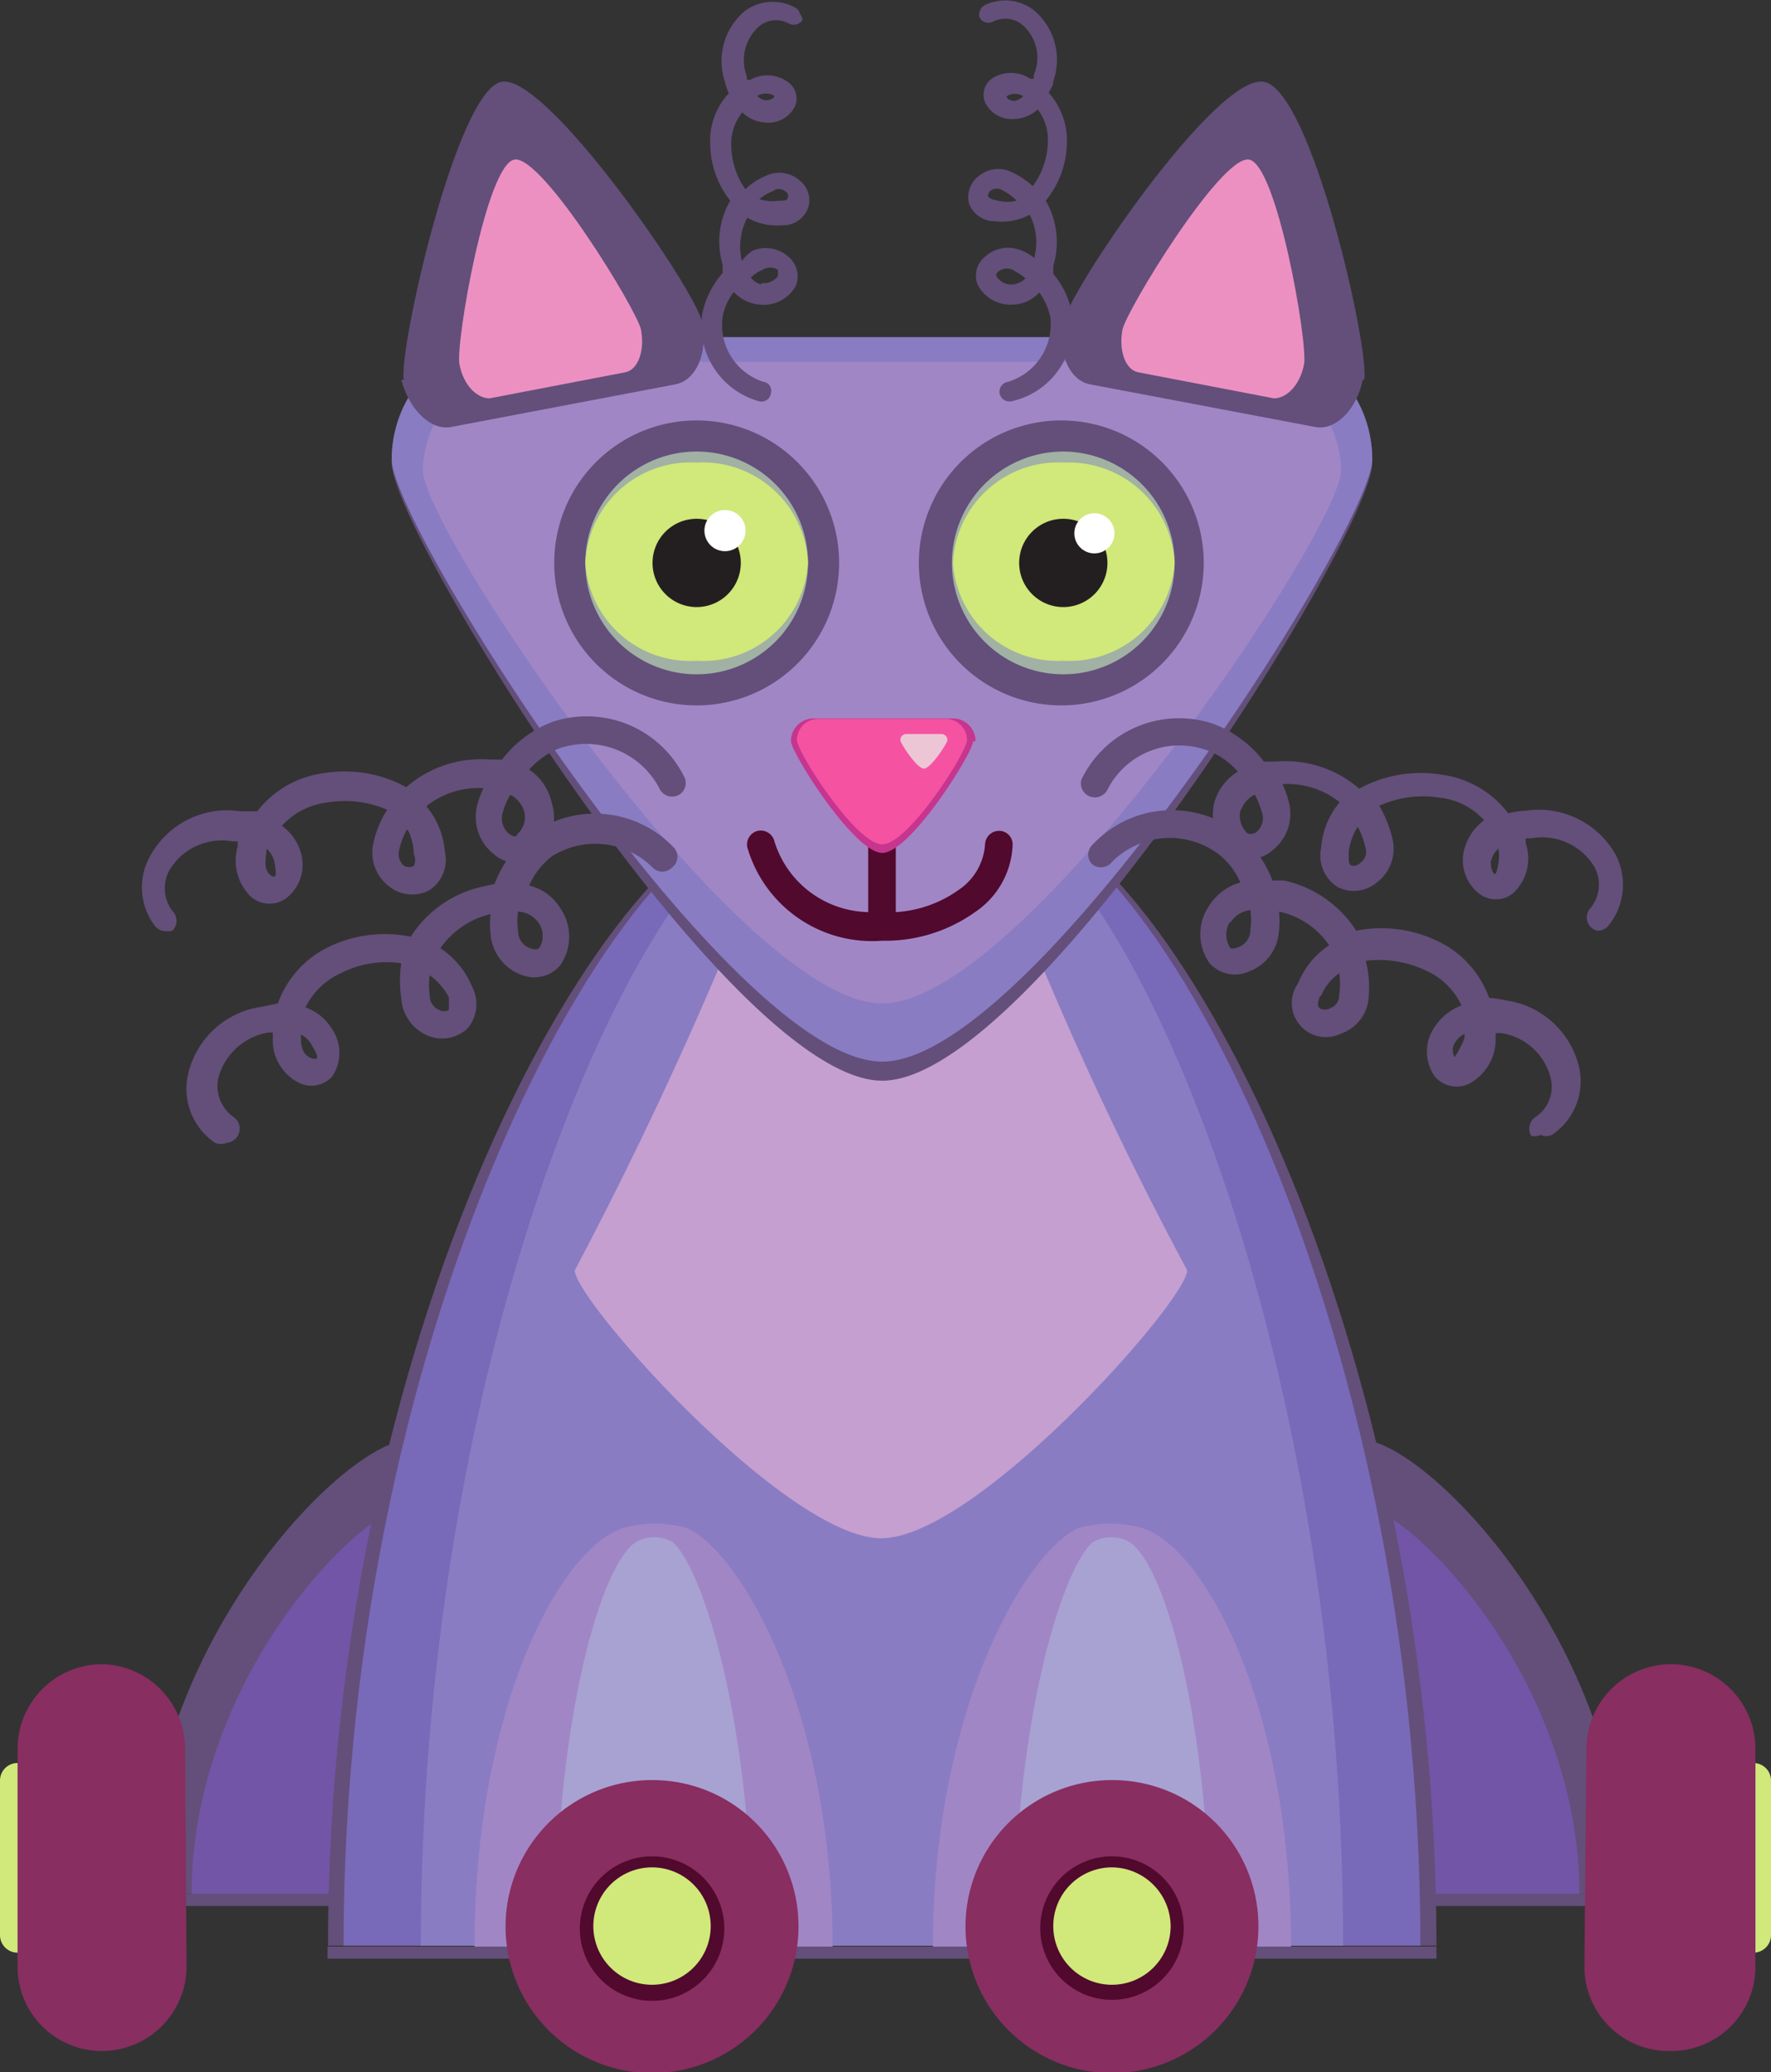 <svg xmlns="http://www.w3.org/2000/svg" viewBox="0 0 35.31 41.3"><rect x="0" y="0" width="35.31" height="41.3" fill="#333333" stroke="none"/><defs><style>.cls-1{fill:#634f7a;}.cls-2{fill:#7255a7;}.cls-3{fill:#7969b9;}.cls-4{fill:#897cc3;}.cls-5{fill:#a186c6;}.cls-6{fill:#a8a2d3;}.cls-7{fill:#c49fd0;}.cls-8{fill:#d1e87a;}.cls-9{fill:#882e60;}.cls-10{fill:#51092d;}.cls-11{fill:#c6358e;}.cls-12{fill:#f652a2;}.cls-13{fill:#ecc6d5;}.cls-14{fill:#ec90c2;}.cls-15{fill:#a1b1a4;}.cls-16{fill:#231f20;}.cls-17{fill:#fff;}</style></defs><g id="Слой_2" data-name="Слой 2"><g id="Layer_1" data-name="Layer 1"><rect class="cls-1" x="6.53" y="38.8" width="22.11" height="0.24"/><path class="cls-1" d="M9,28.69H8.19c-1.29,0-5.28,4.06-5.28,9.06H9.29C9.29,32.75,10.24,28.69,9,28.69Z"/><path class="cls-2" d="M9,29.91H8.39c-1.12,0-4.57,3.51-4.57,7.84H9.34C9.34,33.42,10.16,29.91,9,29.91Z"/><rect class="cls-1" x="3.59" y="37.75" width="3.33" height="0.24"/><path class="cls-1" d="M26.36,28.69h.76c1.29,0,5.28,4.06,5.28,9.06H26C26,32.75,25.06,28.69,26.36,28.69Z"/><path class="cls-2" d="M26.27,29.92h.65c1.12,0,4.57,3.51,4.57,7.83H26C26,33.43,25.15,29.92,26.27,29.92Z"/><rect class="cls-1" x="28.27" y="37.75" width="3.38" height="0.24"/><path class="cls-1" d="M19.68,16h-4c-3.34,0-9.14,10.2-9.14,22.78H28.64C28.64,26.22,23,16,19.68,16Z"/><path class="cls-3" d="M19.62,16H15.73c-3.25,0-8.88,10.2-8.88,22.78H28.32C28.32,26.22,22.87,16,19.62,16Z"/><path class="cls-4" d="M19.33,16H16c-2.79,0-7.61,10.2-7.61,22.78H26.78C26.78,26.22,22.11,16,19.33,16Z"/><path class="cls-5" d="M21.49,30.46a2.39,2.39,0,0,1,1.3,0c1.32.46,2.95,3.73,2.95,8.34H18.6C18.6,34.19,20.38,31,21.49,30.46Z"/><path class="cls-6" d="M21.8,30.73a.75.75,0,0,1,.71,0c.72.44,1.62,3.61,1.62,8.07H20.21C20.21,34.34,21.19,31.21,21.8,30.73Z"/><path class="cls-5" d="M13.71,30.46a2.39,2.39,0,0,0-1.3,0c-1.32.46-2.95,3.73-2.95,8.34H16.6C16.6,34.19,14.83,31,13.71,30.46Z"/><path class="cls-6" d="M13.4,30.73a.75.75,0,0,0-.71,0c-.72.44-1.62,3.61-1.62,8.07H15C15,34.34,14,31.21,13.4,30.73Z"/><path class="cls-7" d="M20,17.32H15.14a79.35,79.35,0,0,1-3.68,8c0,.6,4.22,5.34,6.11,5.34s6.1-4.74,6.1-5.34A70.88,70.88,0,0,1,20,17.32Z"/><path class="cls-8" d="M.69,38.58a.34.34,0,0,1-.34.34h0A.35.35,0,0,1,0,38.58v-3.1a.35.35,0,0,1,.35-.34h0a.34.34,0,0,1,.34.34Z"/><path class="cls-8" d="M34.62,38.58a.34.34,0,0,0,.34.34h0a.35.35,0,0,0,.35-.34v-3.1a.35.35,0,0,0-.35-.34h0a.34.34,0,0,0-.34.34Z"/><path class="cls-9" d="M3.72,39.2A1.69,1.69,0,0,1,2,40.88H2A1.68,1.68,0,0,1,.35,39.2V34.86A1.69,1.69,0,0,1,2,33.17H2a1.69,1.69,0,0,1,1.69,1.69Z"/><path class="cls-9" d="M31.59,39.2a1.68,1.68,0,0,0,1.69,1.68h0A1.68,1.68,0,0,0,35,39.2V34.86a1.69,1.69,0,0,0-1.68-1.69h0a1.69,1.69,0,0,0-1.69,1.69Z"/><path class="cls-9" d="M15.92,38.39A2.92,2.92,0,1,1,13,35.48,2.91,2.91,0,0,1,15.92,38.39Z"/><path class="cls-10" d="M14.44,38.39A1.44,1.44,0,1,1,13,37,1.44,1.44,0,0,1,14.44,38.39Z"/><path class="cls-8" d="M14.17,38.39A1.17,1.17,0,1,1,13,37.22,1.17,1.17,0,0,1,14.17,38.39Z"/><path class="cls-9" d="M25.09,38.39a2.92,2.92,0,1,1-2.92-2.91A2.91,2.91,0,0,1,25.09,38.39Z"/><path class="cls-10" d="M23.6,38.39A1.43,1.43,0,1,1,22.17,37,1.43,1.43,0,0,1,23.6,38.39Z"/><path class="cls-8" d="M23.34,38.39a1.17,1.17,0,1,1-1.17-1.17A1.18,1.18,0,0,1,23.34,38.39Z"/><path class="cls-1" d="M27.36,9.23c0,1.38-6.76,12.31-9.77,12.31S7.81,10.61,7.81,9.23h0a2.47,2.47,0,0,1,2.43-2.51H24.93a2.47,2.47,0,0,1,2.43,2.51Z"/><path class="cls-4" d="M27.36,9.16c0,1.34-6.76,12-9.77,12S7.81,10.5,7.81,9.16h0a2.43,2.43,0,0,1,2.43-2.44H24.93a2.43,2.43,0,0,1,2.43,2.44Z"/><path class="cls-5" d="M26.74,9.37c0,1.19-6.33,10.63-9.15,10.63S8.43,10.56,8.43,9.37h0a2.22,2.22,0,0,1,2.28-2.16H24.46a2.22,2.22,0,0,1,2.28,2.16Z"/><path class="cls-10" d="M19.92,16.56a.28.28,0,0,0-.28.27,1.19,1.19,0,0,1-.53.91,2.4,2.4,0,0,1-1.25.44V16.83a.28.28,0,0,0-.55,0v1.35a2,2,0,0,1-1.87-1.41.28.28,0,0,0-.33-.21.28.28,0,0,0-.21.33,2.59,2.59,0,0,0,2.69,1.86,3.08,3.08,0,0,0,1.85-.57,1.69,1.69,0,0,0,.75-1.35A.27.27,0,0,0,19.92,16.56Z"/><path class="cls-11" d="M19.4,14.78C19.4,15,18.15,17,17.59,17s-1.82-2-1.82-2.23h0a.45.45,0,0,1,.45-.45H19a.45.45,0,0,1,.45.45Z"/><path class="cls-12" d="M19.28,14.75c0,.24-1.17,2.08-1.69,2.08s-1.7-1.84-1.7-2.08h0a.42.42,0,0,1,.42-.42h2.55a.42.42,0,0,1,.42.42Z"/><path class="cls-13" d="M18.89,14.75c0,.06-.33.57-.47.57s-.47-.51-.47-.57h0a.12.12,0,0,1,.12-.12h.7a.12.12,0,0,1,.12.12Z"/><path class="cls-1" d="M8.05,7.57C7.94,7,9.1,1.8,10,1.63s3.9,4.19,4,4.8h0c.12.6-.12,1.15-.53,1.23L9,8.51c-.41.08-.84-.34-1-.94Z"/><path class="cls-14" d="M9.16,7.26c-.08-.42.54-4,1.1-4.08s2.44,3,2.52,3.39h0c.08.42-.06.8-.31.85l-2.71.52c-.25,0-.52-.26-.6-.68Z"/><path class="cls-1" d="M27.2,7.57c.11-.61-1.05-5.77-2-5.94s-3.9,4.19-4,4.8h0c-.12.6.12,1.15.53,1.23l4.49.85c.4.08.83-.34.95-.94Z"/><path class="cls-14" d="M26,7.26c.08-.42-.54-4-1.1-4.08s-2.44,3-2.52,3.39h0c-.08.42.06.8.31.85l2.71.52c.25,0,.52-.26.6-.68Z"/><path class="cls-1" d="M16.73,11.22a2.84,2.84,0,1,1-2.84-2.84A2.84,2.84,0,0,1,16.73,11.22Z"/><path class="cls-15" d="M16.11,11.22A2.22,2.22,0,1,1,13.89,9,2.22,2.22,0,0,1,16.11,11.22Z"/><path class="cls-8" d="M16.11,11.22a2.09,2.09,0,0,1-2.22,1.95,2.09,2.09,0,0,1-2.22-1.95,2.1,2.1,0,0,1,2.22-2A2.1,2.1,0,0,1,16.11,11.22Z"/><path class="cls-16" d="M14.77,11.22a.88.88,0,1,1-.88-.88A.88.88,0,0,1,14.77,11.22Z"/><path class="cls-17" d="M14.86,10.64a.41.41,0,0,1-.81,0,.41.41,0,1,1,.81,0Z"/><path class="cls-1" d="M24,11.22A2.84,2.84,0,1,1,21.2,8.38,2.84,2.84,0,0,1,24,11.22Z"/><path class="cls-15" d="M23.42,11.22A2.22,2.22,0,1,1,21.2,9,2.23,2.23,0,0,1,23.42,11.22Z"/><path class="cls-8" d="M23.42,11.22a2.1,2.1,0,0,1-2.22,1.95A2.09,2.09,0,0,1,19,11.22a2.1,2.1,0,0,1,2.22-2A2.11,2.11,0,0,1,23.42,11.22Z"/><path class="cls-16" d="M22.08,11.22a.88.88,0,1,1-.88-.88A.88.88,0,0,1,22.08,11.22Z"/><path class="cls-17" d="M22.22,10.64a.4.4,0,1,1-.4-.41A.4.4,0,0,1,22.22,10.64Z"/><path class="cls-1" d="M3.31,18.56a.27.27,0,0,1-.21-.09A1.27,1.27,0,0,1,3,17.05a1.75,1.75,0,0,1,1.79-.88l.34,0a2,2,0,0,1,1.33-.76,2.55,2.55,0,0,1,1.64.28,2.27,2.27,0,0,1,1.68-.55l.23,0a2.29,2.29,0,0,1,1-.75,2.17,2.17,0,0,1,2.64,1.11.27.27,0,0,1-.15.36.28.28,0,0,1-.36-.16,1.65,1.65,0,0,0-2-.78,1.62,1.62,0,0,0-.59.42A1.06,1.06,0,0,1,11,16a1,1,0,0,1-.34,1.09.68.68,0,0,1-.82-.07.94.94,0,0,1-.33-.95,1.74,1.74,0,0,1,.13-.36,1.66,1.66,0,0,0-1.14.36,1.61,1.61,0,0,1,.37.91.72.72,0,0,1-.32.77.74.74,0,0,1-.79-.08.85.85,0,0,1-.31-.89,2,2,0,0,1,.27-.64A2.15,2.15,0,0,0,6.49,16a1.45,1.45,0,0,0-.87.46A1,1,0,0,1,6,17a.84.84,0,0,1-.29.9A.56.56,0,0,1,5,17.87a1,1,0,0,1-.26-1l0-.1h-.1a1.22,1.22,0,0,0-1.26.57.75.75,0,0,0,.06.82.28.28,0,0,1,0,.39A.32.32,0,0,1,3.31,18.56Zm2-1.63,0,.05c0,.1-.07.34.08.46s.11-.1.08-.26A.48.48,0,0,0,5.33,16.93Zm2.8-.39a1.46,1.46,0,0,0-.15.4.3.3,0,0,0,.1.32.21.21,0,0,0,.19,0s.06-.1,0-.24A1.11,1.11,0,0,0,8.13,16.54Zm2.06-.69a1.38,1.38,0,0,0-.15.36.4.4,0,0,0,.13.41c.11.08.15.05.17,0a.45.45,0,0,0,.12-.48A.55.55,0,0,0,10.19,15.85Z"/><path class="cls-1" d="M4.52,22.78a.31.31,0,0,1-.23,0,1.3,1.3,0,0,1-.55-1.32A1.75,1.75,0,0,1,5.2,20.07L5.54,20a2,2,0,0,1,1-1.12,2.58,2.58,0,0,1,1.65-.21,2.27,2.27,0,0,1,1.44-1l.23-.05a2.27,2.27,0,0,1,.74-1,2.17,2.17,0,0,1,2.85.29.27.27,0,0,1-.05.38.27.27,0,0,1-.39,0A1.62,1.62,0,0,0,11,17.07a1.51,1.51,0,0,0-.45.58,1,1,0,0,1,.62.45,1,1,0,0,1,0,1.14.68.68,0,0,1-.8.18.94.94,0,0,1-.59-.81,1.73,1.73,0,0,1,0-.39,1.69,1.69,0,0,0-1,.68,1.68,1.68,0,0,1,.63.76.75.75,0,0,1-.09.84.74.74,0,0,1-.77.15A.86.86,0,0,1,8,19.89,2.33,2.33,0,0,1,8,19.2a2,2,0,0,0-1.21.2,1.45,1.45,0,0,0-.7.68,1,1,0,0,1,.53.43.84.84,0,0,1,0,.95A.56.56,0,0,1,6,21.6a.94.94,0,0,1-.56-.91v-.11l-.09,0a1.24,1.24,0,0,0-1,.92.76.76,0,0,0,.3.76.28.28,0,0,1,.09.38A.29.29,0,0,1,4.52,22.78ZM6,20.62v.05c0,.11,0,.35.21.42s.08-.13,0-.27A.51.51,0,0,0,6,20.62Zm2.57-1.2a1.41,1.41,0,0,0,0,.43.29.29,0,0,0,.19.28.19.19,0,0,0,.19,0s0-.12,0-.25A1.25,1.25,0,0,0,8.54,19.42Zm1.76-1.25a1.25,1.25,0,0,0,0,.38.36.36,0,0,0,.24.35c.13.05.17,0,.18,0a.46.46,0,0,0,0-.49A.53.53,0,0,0,10.3,18.17Z"/><path class="cls-1" d="M31.72,18.48a.27.27,0,0,1,0-.39.74.74,0,0,0,.07-.81,1.22,1.22,0,0,0-1.27-.57h-.1l0,.1a.94.94,0,0,1-.26,1,.54.54,0,0,1-.67,0,.84.84,0,0,1-.29-.9,1.05,1.05,0,0,1,.39-.56,1.39,1.39,0,0,0-.88-.45,2.12,2.12,0,0,0-1.21.16,2.39,2.39,0,0,1,.26.65.84.84,0,0,1-.31.88.71.71,0,0,1-.78.09.74.74,0,0,1-.33-.78,1.61,1.61,0,0,1,.37-.91,1.66,1.66,0,0,0-1.14-.36,1.82,1.82,0,0,1,.13.37.92.92,0,0,1-.32.94.68.68,0,0,1-.83.07A1,1,0,0,1,24.21,16a1.06,1.06,0,0,1,.47-.62,1.5,1.5,0,0,0-.6-.42,1.61,1.61,0,0,0-2,.78.28.28,0,0,1-.52-.2,2.16,2.16,0,0,1,2.64-1.11,2.29,2.29,0,0,1,1,.75l.23,0a2.24,2.24,0,0,1,1.67.54,2.56,2.56,0,0,1,1.64-.28,2,2,0,0,1,1.33.77,1.74,1.74,0,0,1,.34-.05,1.76,1.76,0,0,1,1.8.87,1.3,1.3,0,0,1-.14,1.42.28.28,0,0,1-.21.1A.24.24,0,0,1,31.72,18.48Zm-2-1.32c0,.16.05.26.09.26s.1-.36.07-.46a.43.43,0,0,1,0-.05A.47.47,0,0,0,29.73,17.16ZM26.89,17c0,.15,0,.23.05.25a.18.18,0,0,0,.18-.05.27.27,0,0,0,.1-.32,1.46,1.46,0,0,0-.15-.4A1.15,1.15,0,0,0,26.89,17Zm-2.15-.88a.48.48,0,0,0,.12.48s.06.05.17,0a.36.36,0,0,0,.13-.41,2,2,0,0,0-.14-.35A.52.52,0,0,0,24.74,16.16Z"/><path class="cls-1" d="M16,.4a.21.21,0,0,1-.27.07.53.53,0,0,0-.59.05.9.9,0,0,0-.25,1,.64.64,0,0,0,0,.07l.07,0a.7.7,0,0,1,.77.06.4.4,0,0,1,.12.47.59.59,0,0,1-.61.32.7.7,0,0,1-.44-.2,1,1,0,0,0-.22.68,1.54,1.54,0,0,0,.28.85,1.37,1.37,0,0,1,.42-.27.62.62,0,0,1,.68.11.5.5,0,0,1,.15.54.53.53,0,0,1-.51.34,1.2,1.2,0,0,1-.7-.15,1.24,1.24,0,0,0-.11.86A.89.89,0,0,1,15,5a.67.67,0,0,1,.71.11.51.51,0,0,1,.16.58.73.73,0,0,1-.74.38.8.8,0,0,1-.5-.25,1.17,1.17,0,0,0-.22.48,1.19,1.19,0,0,0,.81,1.31.18.18,0,0,1,.15.23.19.19,0,0,1-.23.16A1.57,1.57,0,0,1,14,6.26a1.75,1.75,0,0,1,.41-.82.75.75,0,0,1,0-.16A1.61,1.61,0,0,1,14.56,4a1.84,1.84,0,0,1-.4-1.14,1.38,1.38,0,0,1,.37-1,1.35,1.35,0,0,1-.08-.24,1.3,1.3,0,0,1,.4-1.4.93.93,0,0,1,1-.07.18.18,0,0,1,.1.13A.17.17,0,0,1,16,.4ZM15.26,2c.12,0,.18-.06.18-.09a.34.34,0,0,0-.34,0l0,0A.26.26,0,0,0,15.26,2ZM15.54,4c.1,0,.16,0,.17-.07s0-.08-.06-.12a.19.19,0,0,0-.24,0,.92.92,0,0,0-.27.16A.89.89,0,0,0,15.54,4Zm-.36,1.64a.34.34,0,0,0,.33-.14s0,0,0-.12a.28.28,0,0,0-.31,0,.83.83,0,0,0-.23.15A.37.37,0,0,0,15.18,5.67Z"/><path class="cls-1" d="M19.53.24a.2.2,0,0,1,.09-.13.93.93,0,0,1,1,.1A1.29,1.29,0,0,1,21,1.62c0,.09-.06.16-.09.23a1.44,1.44,0,0,1,.36,1.06A1.86,1.86,0,0,1,20.85,4,1.65,1.65,0,0,1,21,5.3c0,.06,0,.11,0,.16a1.66,1.66,0,0,1,.38.83A1.56,1.56,0,0,1,20.16,8a.2.2,0,0,1-.23-.16.2.2,0,0,1,.17-.23,1.2,1.2,0,0,0,.84-1.29,1.26,1.26,0,0,0-.22-.49.73.73,0,0,1-.5.24.74.74,0,0,1-.73-.4.49.49,0,0,1,.17-.57A.67.67,0,0,1,20.38,5a1,1,0,0,1,.24.14,1.21,1.21,0,0,0-.09-.86,1.19,1.19,0,0,1-.7.13.55.55,0,0,1-.51-.35.53.53,0,0,1,.18-.54.61.61,0,0,1,.67-.09,1.62,1.62,0,0,1,.42.28,1.51,1.51,0,0,0,.3-.84,1,1,0,0,0-.2-.69.71.71,0,0,1-.45.19.59.59,0,0,1-.6-.33.4.4,0,0,1,.13-.47.69.69,0,0,1,.77,0l.07,0a.14.14,0,0,0,0-.07.87.87,0,0,0-.22-1,.54.54,0,0,0-.59-.07.2.2,0,0,1-.27-.08A.17.17,0,0,1,19.53.24Zm.87,1.68,0,0a.3.3,0,0,0-.33,0s0,.09.17.09A.36.36,0,0,0,20.4,1.92ZM20.27,4A1.11,1.11,0,0,0,20,3.8a.22.22,0,0,0-.25,0,.14.14,0,0,0-.05.12s.06.06.16.07A.77.77,0,0,0,20.27,4Zm.19,1.56a1.38,1.38,0,0,0-.23-.16.28.28,0,0,0-.31,0c-.08.06-.06.1-.05.11a.34.34,0,0,0,.32.16A.41.41,0,0,0,20.46,5.53Z"/><path class="cls-1" d="M30.53,22.64a.28.28,0,0,1,.09-.38.72.72,0,0,0,.3-.76,1.2,1.2,0,0,0-1-.91l-.1,0v.1a1,1,0,0,1-.55.92.57.57,0,0,1-.66-.15.86.86,0,0,1,0-1,1.1,1.1,0,0,1,.53-.42,1.42,1.42,0,0,0-.7-.69,2.18,2.18,0,0,0-1.21-.2,2.08,2.08,0,0,1,.06.7.82.82,0,0,1-.55.75.68.68,0,0,1-.86-1,1.66,1.66,0,0,1,.62-.76,1.62,1.62,0,0,0-1-.67,1.63,1.63,0,0,1,0,.38.92.92,0,0,1-.59.81.68.68,0,0,1-.8-.17,1,1,0,0,1,0-1.14,1.07,1.07,0,0,1,.62-.46,1.46,1.46,0,0,0-.44-.57,1.63,1.63,0,0,0-2.12.16.28.28,0,0,1-.39.05.27.27,0,0,1,0-.39,2.16,2.16,0,0,1,2.84-.29,2.25,2.25,0,0,1,.75,1l.23,0a2.29,2.29,0,0,1,1.44,1,2.6,2.6,0,0,1,1.65.22,2,2,0,0,1,1,1.12,2.15,2.15,0,0,1,.34.05,1.75,1.75,0,0,1,1.46,1.36,1.28,1.28,0,0,1-.55,1.32.25.25,0,0,1-.22,0A.28.28,0,0,1,30.53,22.64ZM29,20.8c-.08.14,0,.26,0,.27s.2-.31.2-.41v-.05A.43.43,0,0,0,29,20.8Zm-2.68-.95c-.06.14-.05.22,0,.25a.2.2,0,0,0,.19,0,.27.27,0,0,0,.19-.27,1.39,1.39,0,0,0,0-.43A1,1,0,0,0,26.34,19.85Zm-1.8-1.47a.48.48,0,0,0,0,.5s0,.06.17,0a.37.37,0,0,0,.24-.35,1.33,1.33,0,0,0,0-.39A.53.53,0,0,0,24.54,18.38Z"/></g></g></svg>